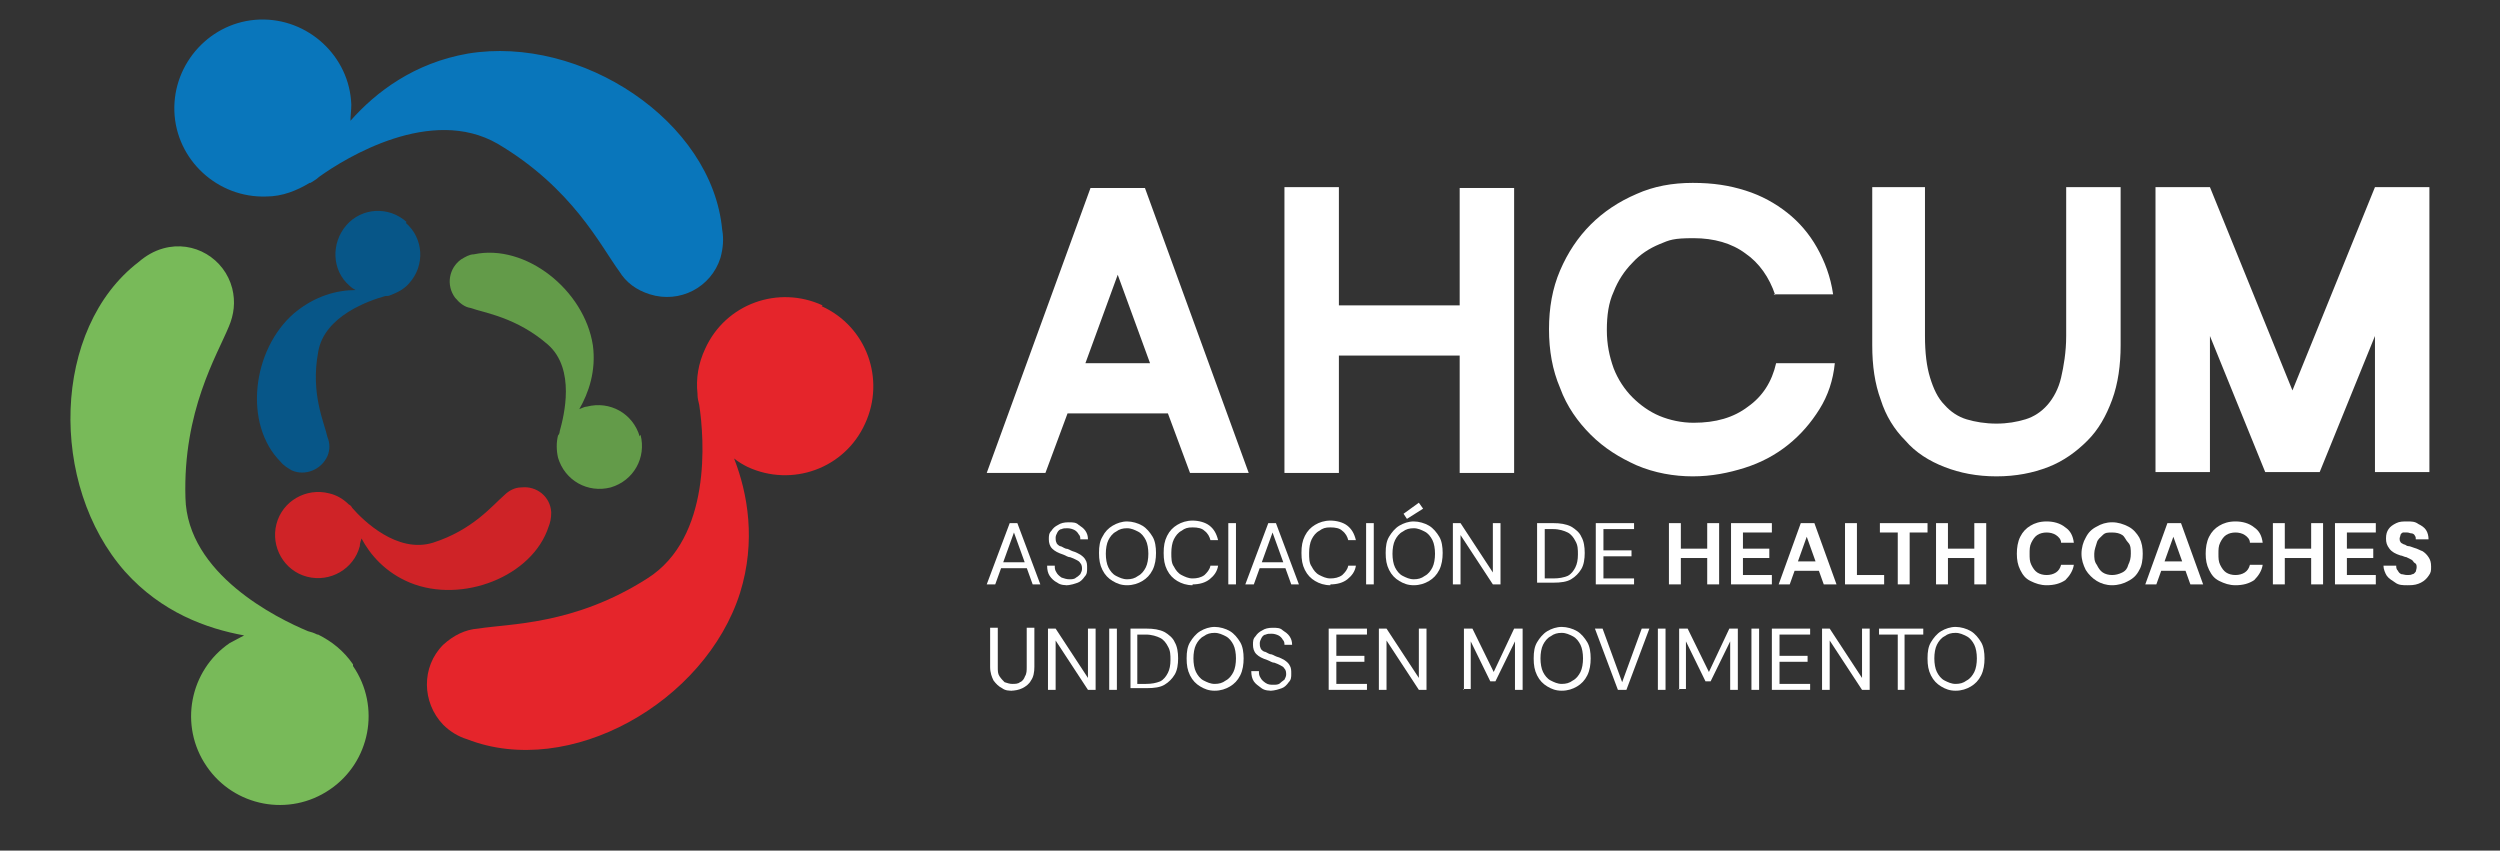 <svg xmlns="http://www.w3.org/2000/svg" id="Capa_1" viewBox="0 0 293.9 100"><rect x="0" y="0" width="293.9" height="100" fill="#333333" stroke="none"/><defs><style>      .st0 {        fill: #78ba59;      }      .st1 {        fill: #fff;      }      .st2 {        fill: #0976bb;      }      .st3 {        fill: #e5252b;      }      .st4 {        fill: #639b49;      }      .st5 {        fill: #075688;      }      .st6 {        fill: #cf2327;      }    </style></defs><path class="st2" d="M84.9,27h0c-1.2-12.8-16.6-22.9-29.9-20.7-6.3,1.1-10.8,4.5-13.8,7.9,0-.6.1-1.2.1-1.9-.2-5.7-5.1-10.2-10.8-10-5.7.2-10.2,5.1-10,10.8s5.1,10.2,10.8,10c1.9,0,3.6-.7,5.1-1.6,0,0,0,0,0,0,0,0,0,0,.1,0,.3-.2.7-.4,1-.7,3.2-2.3,13.2-8.4,21-3.9,8.8,5.2,12.1,12,14.3,15,.8,1.3,2,2.2,3.6,2.7,3.5,1.1,7.2-.8,8.3-4.3.3-1.1.4-2.2.2-3.3Z"></path><path class="st3" d="M96.7,35.9c-5.2-2.4-11.4-.2-13.8,5.1-.8,1.7-1.1,3.5-.9,5.3,0,0,0,0,0,0,0,0,0,0,0,.1,0,.4.1.8.2,1.2.6,3.9,1.5,15.6-6.1,20.4-8.6,5.5-16.2,5.3-19.9,5.9-1.5.1-2.9.8-4.1,1.9-2.6,2.6-2.5,6.8,0,9.4.8.8,1.8,1.4,2.8,1.7h0c12,4.7,28-4.3,32.1-17.2,1.9-6.1.9-11.7-.7-15.8.5.4,1,.7,1.6,1,5.2,2.4,11.4.2,13.8-5.1,2.4-5.2.2-11.4-5.1-13.8Z"></path><path class="st0" d="M41.5,78.1c-1.1-1.6-2.5-2.7-4.1-3.5,0,0,0,0,0,0,0,0,0,0-.1,0-.4-.2-.7-.3-1.1-.4-3.6-1.5-14.2-6.7-14.4-15.7-.3-10.2,3.7-16.7,5.1-20.1.6-1.4.8-2.9.4-4.5-.9-3.5-4.5-5.7-8.1-4.7-1.1.3-2.1.9-2.9,1.6h0c-10.2,7.8-10.6,26.2-1.6,36.4,4.3,4.8,9.6,6.7,14,7.5-.6.3-1.1.6-1.7.9-4.7,3.2-6,9.7-2.7,14.5,3.2,4.7,9.7,6,14.5,2.7,4.7-3.2,6-9.7,2.7-14.5Z"></path><path class="st5" d="M47.8,26.1c-2.1-1.9-5.3-1.7-7.1.4s-1.7,5.3.4,7.1c.2.2.5.4.7.5-2.2,0-4.8.7-7.2,2.7-5,4.3-6,13.1-1.6,17.5h0c.3.4.8.7,1.3,1,1.6.7,3.5-.1,4.2-1.7.3-.7.3-1.5,0-2.2-.4-1.8-2-5.1-1.1-10,.7-4.3,6.1-6.1,7.9-6.6.2,0,.4,0,.6-.1,0,0,0,0,0,0,0,0,0,0,0,0,.8-.3,1.6-.7,2.2-1.4,1.9-2.1,1.7-5.3-.4-7.1Z"></path><path class="st6" d="M64.8,60.2c-.1-1.8-1.7-3.1-3.5-2.9-.8,0-1.5.4-2,.9-1.4,1.2-3.7,4.1-8.4,5.6-4.2,1.3-8.2-2.6-9.5-4.1-.1-.2-.2-.3-.4-.4,0,0,0,0,0,0,0,0,0,0,0,0-.6-.6-1.4-1.1-2.3-1.3-2.7-.7-5.5.9-6.2,3.6-.7,2.7.9,5.5,3.6,6.2,2.7.7,5.5-.9,6.2-3.6,0-.3.1-.6.2-.9,1,1.9,2.8,4,5.7,5.2,6.1,2.5,14.4-.7,16.3-6.6h0c.2-.5.3-1,.3-1.6Z"></path><path class="st4" d="M75.2,51.3c-.8-2.7-3.5-4.2-6.2-3.5-.3,0-.6.2-.9.3,1.1-1.9,2-4.5,1.6-7.5-1-6.5-7.9-12-14-10.7h0c-.5,0-1,.3-1.5.6-1.4,1-1.8,3-.7,4.5.5.6,1.1,1.1,1.8,1.2,1.7.6,5.4,1.1,9.1,4.3,3.3,2.9,1.9,8.4,1.4,10.2,0,.2-.1.4-.2.5,0,0,0,0,0,0,0,0,0,0,0,0-.2.8-.2,1.7,0,2.6.8,2.7,3.5,4.2,6.2,3.5,2.7-.8,4.2-3.5,3.5-6.2Z"></path><path class="st1" d="M137.3,48.6h-11.8l-2.6,7h-6.9l12.2-33.5h6.4l12.2,33.5h-6.9l-2.6-7ZM127.6,42.7h7.6l-3.8-10.4-3.8,10.4Z"></path><path class="st1" d="M157.4,35.9h14.2v-13.8h6.4v33.5h-6.4v-13.8h-14.2v13.8h-6.4V22h6.4v13.8Z"></path><path class="st1" d="M208.7,34.7c-.7-2.1-1.9-3.8-3.5-4.9-1.6-1.2-3.7-1.8-6.1-1.8s-2.8.2-4,.7c-1.2.5-2.3,1.2-3.2,2.2-.9.9-1.7,2.1-2.2,3.4-.6,1.3-.8,2.8-.8,4.5s.3,3.1.8,4.5c.5,1.3,1.3,2.5,2.2,3.4.9.9,2,1.7,3.2,2.2,1.2.5,2.6.8,4,.8,2.6,0,4.7-.6,6.4-1.9,1.7-1.2,2.8-2.9,3.3-5.1h6.9c-.2,2-.8,3.8-1.8,5.4-1,1.6-2.2,3-3.7,4.2-1.5,1.2-3.2,2.1-5.1,2.7-1.9.6-3.9,1-6.1,1s-4.5-.4-6.6-1.3c-2-.9-3.8-2-5.4-3.6-1.5-1.5-2.8-3.3-3.6-5.5-.9-2.1-1.3-4.4-1.3-6.9s.4-4.8,1.3-6.9c.9-2.1,2.1-3.9,3.6-5.4,1.5-1.5,3.3-2.7,5.4-3.6,2-.9,4.2-1.3,6.6-1.3s4.3.3,6.2.9c1.9.6,3.5,1.5,4.9,2.6,1.4,1.1,2.6,2.5,3.5,4.1.9,1.6,1.6,3.4,1.9,5.5h-7Z"></path><path class="st1" d="M219.9,22h6.4v17.5c0,2,.2,3.6.6,4.9.4,1.3.9,2.4,1.7,3.2.7.8,1.6,1.4,2.6,1.7,1,.3,2.2.5,3.5.5s2.4-.2,3.4-.5c1-.3,1.9-.9,2.6-1.7.7-.8,1.3-1.9,1.6-3.2s.6-3,.6-4.9v-17.5h6.4v18.6c0,2.3-.3,4.5-1,6.4-.7,1.9-1.6,3.5-2.9,4.8-1.3,1.3-2.8,2.4-4.6,3.1-1.8.7-3.8,1.1-6.1,1.1s-4.3-.4-6.1-1.1c-1.8-.7-3.4-1.7-4.6-3.1-1.3-1.3-2.3-2.9-2.9-4.8-.7-1.9-1-4-1-6.4v-18.6Z"></path><path class="st1" d="M253.4,22h6.4l9.7,23.9,9.7-23.9h6.4v33.5h-6.4v-16l-6.5,16h-6.4l-6.5-16v16h-6.4V22Z"></path><g><path class="st1" d="M116,68.7l2.7-7.2h.9l2.7,7.2h-.9l-2.2-6.1-2.2,6.1h-.9ZM117.2,66.8l.2-.7h3.3l.2.7h-3.8Z"></path><path class="st1" d="M125.7,68.8c-.5,0-1,0-1.4-.3-.4-.2-.7-.5-.9-.8-.2-.3-.3-.7-.3-1.2h.9c0,.3,0,.5.2.8.1.2.3.4.6.6.3.1.6.2.9.2s.6,0,.8-.2c.2-.1.4-.3.5-.4.1-.2.2-.4.2-.6s0-.5-.2-.7c-.1-.2-.3-.3-.5-.4-.2-.1-.4-.2-.7-.3-.3,0-.5-.2-.8-.3-.6-.2-1-.4-1.3-.7-.3-.3-.4-.7-.4-1.1s0-.7.3-1c.2-.3.4-.5.8-.7.3-.2.7-.3,1.2-.3s.9,0,1.2.3c.3.2.6.4.8.7.2.3.3.6.3,1h-.9c0-.2,0-.4-.2-.6-.1-.2-.3-.4-.5-.5-.2-.1-.5-.2-.8-.2-.3,0-.5,0-.7.1-.2,0-.4.2-.5.4-.1.2-.2.4-.2.6s0,.4.1.6c0,.1.2.3.4.4.2,0,.4.2.7.3.3,0,.5.2.8.3.4.1.7.3.9.4.3.2.5.4.6.6.2.3.2.6.2,1s0,.7-.3,1c-.2.3-.5.6-.8.7s-.8.3-1.4.3Z"></path><path class="st1" d="M132.5,68.8c-.7,0-1.2-.2-1.7-.5-.5-.3-.9-.7-1.2-1.3-.3-.6-.4-1.2-.4-2s.1-1.4.4-1.9c.3-.6.7-1,1.2-1.3.5-.3,1.1-.5,1.7-.5s1.3.2,1.8.5c.5.3.9.8,1.2,1.3s.4,1.2.4,1.9-.1,1.4-.4,2c-.3.6-.7,1-1.2,1.3-.5.3-1.1.5-1.8.5ZM132.5,68.1c.5,0,.9-.1,1.3-.4.4-.2.7-.6.9-1,.2-.4.3-1,.3-1.6s-.1-1.2-.3-1.6c-.2-.4-.5-.8-.9-1-.4-.2-.8-.4-1.3-.4s-.9.1-1.3.4c-.4.2-.7.6-.9,1-.2.4-.3,1-.3,1.6s.1,1.2.3,1.6c.2.4.5.8.9,1,.4.2.8.4,1.3.4Z"></path><path class="st1" d="M140.2,68.8c-.7,0-1.3-.2-1.8-.5-.5-.3-.9-.7-1.2-1.3-.3-.6-.4-1.2-.4-2s.1-1.4.4-2c.3-.6.7-1,1.2-1.3.5-.3,1.1-.5,1.8-.5s1.5.2,2,.6.8.9,1,1.7h-.9c-.1-.4-.3-.8-.7-1.1-.3-.3-.8-.4-1.4-.4s-.9.1-1.3.4c-.4.2-.7.6-.9,1-.2.4-.3,1-.3,1.6s0,1.2.3,1.6c.2.4.5.8.9,1,.4.2.8.4,1.3.4s1-.1,1.4-.4c.3-.3.6-.6.7-1.1h.9c-.1.7-.5,1.2-1,1.6s-1.2.6-2,.6Z"></path><path class="st1" d="M144.4,68.7v-7.2h.9v7.2h-.9Z"></path><path class="st1" d="M146.4,68.7l2.7-7.2h.9l2.7,7.2h-.9l-2.2-6.1-2.2,6.1h-.9ZM147.6,66.8l.2-.7h3.3l.2.7h-3.8Z"></path><path class="st1" d="M156.4,68.8c-.7,0-1.3-.2-1.8-.5-.5-.3-.9-.7-1.2-1.3-.3-.6-.4-1.2-.4-2s.1-1.4.4-2c.3-.6.7-1,1.2-1.3.5-.3,1.1-.5,1.8-.5s1.5.2,2,.6.8.9,1,1.7h-.9c-.1-.4-.3-.8-.7-1.1-.3-.3-.8-.4-1.4-.4s-.9.1-1.3.4c-.4.2-.7.6-.9,1-.2.4-.3,1-.3,1.6s0,1.2.3,1.6c.2.4.5.8.9,1,.4.2.8.4,1.3.4s1-.1,1.4-.4c.3-.3.6-.6.7-1.1h.9c-.1.7-.5,1.2-1,1.6s-1.2.6-2,.6Z"></path><path class="st1" d="M160.6,68.7v-7.2h.9v7.2h-.9Z"></path><path class="st1" d="M166.2,68.8c-.7,0-1.2-.2-1.7-.5s-.9-.7-1.2-1.3c-.3-.6-.4-1.2-.4-2s.1-1.4.4-1.9.7-1,1.2-1.3,1.1-.5,1.7-.5,1.3.2,1.8.5.9.8,1.2,1.3.4,1.2.4,1.9-.1,1.4-.4,2c-.3.6-.7,1-1.2,1.3s-1.1.5-1.8.5ZM166.2,68.1c.5,0,.9-.1,1.3-.4.4-.2.7-.6.9-1,.2-.4.3-1,.3-1.6s-.1-1.2-.3-1.6c-.2-.4-.5-.8-.9-1-.4-.2-.8-.4-1.3-.4s-.9.1-1.3.4c-.4.2-.7.6-.9,1-.2.4-.3,1-.3,1.6s.1,1.2.3,1.6c.2.4.5.8.9,1,.4.2.8.4,1.3.4ZM165.4,61l-.4-.6,1.8-1.3.5.7-1.9,1.2Z"></path><path class="st1" d="M170.8,68.7v-7.2h.9l3.8,5.8v-5.8h.9v7.2h-.9l-3.8-5.8v5.8h-.9Z"></path><path class="st1" d="M180.7,68.7v-7.2h1.9c.8,0,1.5.1,2.1.4.5.3,1,.7,1.2,1.2.3.5.4,1.2.4,1.9s-.1,1.4-.4,1.9c-.3.5-.7.9-1.2,1.2-.5.3-1.2.4-2.1.4h-1.9ZM181.6,68h1c.7,0,1.2-.1,1.7-.3.4-.2.7-.6.9-1s.3-.9.3-1.5,0-1.1-.3-1.6c-.2-.4-.5-.8-.9-1-.4-.2-1-.4-1.7-.4h-1v5.8Z"></path><path class="st1" d="M187.6,68.7v-7.2h4.5v.7h-3.6v2.5h3.3v.7h-3.3v2.6h3.6v.7h-4.5Z"></path><path class="st1" d="M196.2,68.7v-7.2h1.4v7.2h-1.4ZM197.4,65.6v-1.1h3.6v1.1h-3.6ZM200.7,68.7v-7.2h1.4v7.2h-1.4Z"></path><path class="st1" d="M203.5,68.7v-7.2h4.8v1.1h-3.4v1.9h3.1v1.1h-3.1v2h3.4v1.1h-4.8Z"></path><path class="st1" d="M209.1,68.7l2.6-7.2h1.6l2.6,7.2h-1.5l-2-5.6-2,5.6h-1.5ZM210.2,67.1l.4-1.1h3.7l.4,1.1h-4.4Z"></path><path class="st1" d="M216.9,68.7v-7.2h1.4v6.1h3.2v1.1h-4.6Z"></path><path class="st1" d="M223.1,68.7v-6.1h-2.1v-1.1h5.6v1.1h-2.1v6.1h-1.4Z"></path><path class="st1" d="M227.6,68.7v-7.2h1.4v7.2h-1.4ZM228.8,65.6v-1.1h3.6v1.1h-3.6ZM232.1,68.7v-7.2h1.4v7.2h-1.4Z"></path><path class="st1" d="M240.6,68.8c-.7,0-1.3-.2-1.9-.5s-.9-.7-1.2-1.3c-.3-.6-.4-1.2-.4-1.9s.1-1.4.4-2c.3-.6.7-1,1.2-1.3s1.1-.5,1.9-.5,1.6.2,2.2.7c.6.4.9,1,1,1.8h-1.5c0-.4-.3-.7-.6-.9s-.7-.3-1.1-.3-.8.1-1.1.3c-.3.2-.5.5-.7.9s-.2.8-.2,1.3,0,.9.2,1.3.4.7.7.9c.3.2.7.3,1.1.3s.8-.1,1.1-.3.5-.5.6-.9h1.5c-.1.7-.5,1.3-1,1.8-.6.4-1.3.6-2.2.6Z"></path><path class="st1" d="M248.3,68.8c-.7,0-1.3-.2-1.8-.5-.5-.3-1-.8-1.3-1.3-.3-.6-.5-1.2-.5-1.9s.2-1.4.5-1.9c.3-.6.7-1,1.3-1.3.5-.3,1.1-.5,1.8-.5s1.3.2,1.9.5,1,.8,1.3,1.3c.3.6.4,1.2.4,1.9s-.1,1.4-.4,1.9c-.3.6-.7,1-1.3,1.3-.5.3-1.2.5-1.9.5ZM248.3,67.6c.4,0,.8-.1,1.2-.3s.6-.5.7-.9c.2-.4.3-.8.3-1.3s0-1-.3-1.3-.4-.7-.7-.9-.7-.3-1.2-.3-.8,0-1.1.3-.6.5-.7.9-.3.8-.3,1.3,0,.9.3,1.3c.2.4.4.7.7.9s.7.3,1.1.3Z"></path><path class="st1" d="M252.2,68.7l2.6-7.2h1.6l2.6,7.2h-1.5l-2-5.6-2,5.6h-1.5ZM253.3,67.1l.4-1.1h3.7l.4,1.1h-4.4Z"></path><path class="st1" d="M262.8,68.8c-.7,0-1.3-.2-1.9-.5s-.9-.7-1.2-1.3c-.3-.6-.4-1.2-.4-1.9s.1-1.4.4-2c.3-.6.7-1,1.2-1.3s1.1-.5,1.9-.5,1.6.2,2.2.7c.6.4.9,1,1,1.8h-1.5c0-.4-.3-.7-.6-.9s-.7-.3-1.1-.3-.8.1-1.1.3c-.3.2-.5.5-.7.9s-.2.8-.2,1.3,0,.9.2,1.3.4.7.7.9c.3.2.7.3,1.1.3s.8-.1,1.1-.3.5-.5.6-.9h1.5c-.1.7-.5,1.3-1,1.8-.6.4-1.3.6-2.2.6Z"></path><path class="st1" d="M267.2,68.7v-7.2h1.4v7.2h-1.4ZM268.4,65.6v-1.1h3.6v1.1h-3.6ZM271.7,68.7v-7.2h1.4v7.2h-1.4Z"></path><path class="st1" d="M274.5,68.7v-7.2h4.8v1.1h-3.4v1.9h3.1v1.1h-3.1v2h3.4v1.1h-4.8Z"></path><path class="st1" d="M283,68.8c-.5,0-1,0-1.4-.3s-.7-.4-1-.8c-.2-.3-.4-.8-.4-1.2h1.5c0,.2,0,.4.2.6.1.2.2.3.4.4.2,0,.4.1.7.1s.4,0,.6-.1c.2,0,.3-.2.4-.3,0-.1.1-.3.1-.5s0-.4-.2-.5-.2-.3-.4-.4-.4-.2-.6-.3c-.2,0-.5-.2-.7-.2-.6-.2-1-.4-1.3-.8s-.4-.7-.4-1.2.1-.8.3-1.1.5-.5.9-.7c.4-.2.8-.2,1.3-.2s.9,0,1.3.3c.4.2.7.4.9.7s.3.7.3,1.1h-1.5c0-.2,0-.3-.1-.4,0-.1-.2-.3-.4-.3-.2,0-.3-.1-.5-.1-.2,0-.3,0-.5,0-.1,0-.3.2-.3.3s-.1.3-.1.4,0,.3.1.4c0,.1.2.2.4.3.2,0,.3.2.5.2.2,0,.4.1.7.2.4.1.7.3,1,.4.3.2.5.4.7.7.2.3.3.6.3,1.1s0,.7-.3,1.1c-.2.3-.5.6-.9.8-.4.2-.8.3-1.4.3Z"></path><path class="st1" d="M119.1,81.2c-.5,0-.9,0-1.3-.3-.4-.2-.7-.5-1-.9-.2-.4-.4-.9-.4-1.6v-4.6h.9v4.6c0,.5,0,.8.2,1.1.2.3.4.5.6.7.3.1.6.2.9.2s.7,0,.9-.2c.3-.1.5-.4.6-.7.2-.3.2-.7.2-1.1v-4.6h.9v4.6c0,.6-.1,1.2-.4,1.6-.2.4-.6.7-1,.9-.4.2-.9.3-1.4.3Z"></path><path class="st1" d="M123.2,81.1v-7.2h.9l3.8,5.8v-5.8h.9v7.2h-.9l-3.8-5.8v5.8h-.9Z"></path><path class="st1" d="M130.4,81.1v-7.2h.9v7.2h-.9Z"></path><path class="st1" d="M132.9,81.1v-7.2h1.9c.8,0,1.5.1,2.1.4.5.3,1,.7,1.2,1.2.3.5.4,1.2.4,1.9s-.1,1.4-.4,1.9c-.3.5-.7.9-1.2,1.2-.5.3-1.2.4-2.1.4h-1.9ZM133.7,80.4h1c.7,0,1.2-.1,1.7-.3.4-.2.7-.6.9-1s.3-.9.3-1.5,0-1.1-.3-1.6c-.2-.4-.5-.8-.9-1-.4-.2-1-.4-1.7-.4h-1v5.8Z"></path><path class="st1" d="M142.8,81.2c-.7,0-1.2-.2-1.7-.5s-.9-.7-1.2-1.3c-.3-.6-.4-1.2-.4-2s.1-1.4.4-1.9.7-1,1.2-1.3,1.1-.5,1.7-.5,1.3.2,1.8.5.9.8,1.2,1.3.4,1.2.4,1.9-.1,1.4-.4,2c-.3.6-.7,1-1.2,1.3s-1.1.5-1.8.5ZM142.8,80.4c.5,0,.9-.1,1.3-.4.4-.2.7-.6.9-1,.2-.4.3-1,.3-1.6s-.1-1.2-.3-1.6c-.2-.4-.5-.8-.9-1-.4-.2-.8-.4-1.3-.4s-.9.1-1.3.4c-.4.2-.7.6-.9,1-.2.4-.3,1-.3,1.6s.1,1.2.3,1.6c.2.4.5.8.9,1,.4.2.8.4,1.3.4Z"></path><path class="st1" d="M149.7,81.2c-.5,0-1,0-1.4-.3s-.7-.5-.9-.8c-.2-.3-.3-.7-.3-1.2h.9c0,.3,0,.5.2.8.1.2.3.4.6.6s.6.2.9.2.6,0,.8-.2.4-.3.5-.4c.1-.2.2-.4.2-.6s0-.5-.2-.7c-.1-.2-.3-.3-.5-.4s-.4-.2-.7-.3c-.3,0-.5-.2-.8-.3-.6-.2-1-.4-1.3-.7-.3-.3-.4-.7-.4-1.1s0-.7.3-1c.2-.3.4-.5.8-.7.3-.2.7-.3,1.2-.3s.9,0,1.2.3c.3.2.6.4.8.7.2.3.3.6.3,1h-.9c0-.2,0-.4-.2-.6-.1-.2-.3-.4-.5-.5-.2-.1-.5-.2-.8-.2-.3,0-.5,0-.7.1-.2,0-.4.2-.5.4-.1.2-.2.4-.2.6s0,.4.1.6c0,.1.2.3.4.4.2,0,.4.2.7.3.3,0,.5.2.8.3.4.1.7.3.9.4.3.2.5.4.6.6.2.3.2.6.2,1s0,.7-.3,1c-.2.3-.5.6-.8.7s-.8.3-1.4.3Z"></path><path class="st1" d="M156.2,81.1v-7.2h4.5v.7h-3.6v2.5h3.3v.7h-3.3v2.6h3.6v.7h-4.5Z"></path><path class="st1" d="M162.1,81.1v-7.2h.9l3.8,5.8v-5.8h.9v7.2h-.9l-3.8-5.8v5.8h-.9Z"></path><path class="st1" d="M172.1,81.1v-7.2h1l2.5,5.1,2.4-5.1h1v7.2h-.9v-5.7l-2.3,4.7h-.6l-2.3-4.7v5.6h-.9Z"></path><path class="st1" d="M183.6,81.2c-.7,0-1.2-.2-1.7-.5s-.9-.7-1.2-1.3c-.3-.6-.4-1.2-.4-2s.1-1.4.4-1.9.7-1,1.2-1.3,1.1-.5,1.7-.5,1.3.2,1.8.5.9.8,1.2,1.3.4,1.2.4,1.9-.1,1.4-.4,2c-.3.6-.7,1-1.2,1.3s-1.1.5-1.8.5ZM183.6,80.4c.5,0,.9-.1,1.3-.4.4-.2.7-.6.9-1,.2-.4.3-1,.3-1.6s-.1-1.2-.3-1.6c-.2-.4-.5-.8-.9-1-.4-.2-.8-.4-1.3-.4s-.9.1-1.3.4c-.4.2-.7.6-.9,1-.2.4-.3,1-.3,1.6s.1,1.2.3,1.6c.2.4.5.8.9,1,.4.2.8.4,1.3.4Z"></path><path class="st1" d="M190.2,81.1l-2.7-7.2h.9l2.3,6.3,2.3-6.3h.9l-2.7,7.2h-1Z"></path><path class="st1" d="M194.9,81.1v-7.2h.9v7.2h-.9Z"></path><path class="st1" d="M197.4,81.1v-7.2h1l2.5,5.1,2.4-5.1h1v7.2h-.9v-5.7l-2.3,4.7h-.6l-2.3-4.7v5.6h-.9Z"></path><path class="st1" d="M205.9,81.1v-7.2h.9v7.2h-.9Z"></path><path class="st1" d="M208.3,81.1v-7.2h4.5v.7h-3.6v2.5h3.3v.7h-3.3v2.6h3.6v.7h-4.5Z"></path><path class="st1" d="M214.2,81.1v-7.2h.9l3.8,5.8v-5.8h.9v7.2h-.9l-3.8-5.8v5.8h-.9Z"></path><path class="st1" d="M223.1,81.1v-6.5h-2.2v-.7h5.2v.7h-2.2v6.5h-.9Z"></path><path class="st1" d="M229.9,81.2c-.7,0-1.2-.2-1.7-.5s-.9-.7-1.2-1.3c-.3-.6-.4-1.2-.4-2s.1-1.4.4-1.9.7-1,1.2-1.3,1.1-.5,1.7-.5,1.3.2,1.8.5.9.8,1.2,1.3.4,1.2.4,1.9-.1,1.4-.4,2c-.3.6-.7,1-1.2,1.3s-1.1.5-1.8.5ZM229.9,80.4c.5,0,.9-.1,1.3-.4.4-.2.7-.6.9-1,.2-.4.3-1,.3-1.6s-.1-1.2-.3-1.6c-.2-.4-.5-.8-.9-1-.4-.2-.8-.4-1.3-.4s-.9.1-1.3.4c-.4.2-.7.6-.9,1-.2.4-.3,1-.3,1.6s.1,1.2.3,1.6c.2.4.5.8.9,1,.4.2.8.4,1.3.4Z"></path></g></svg>